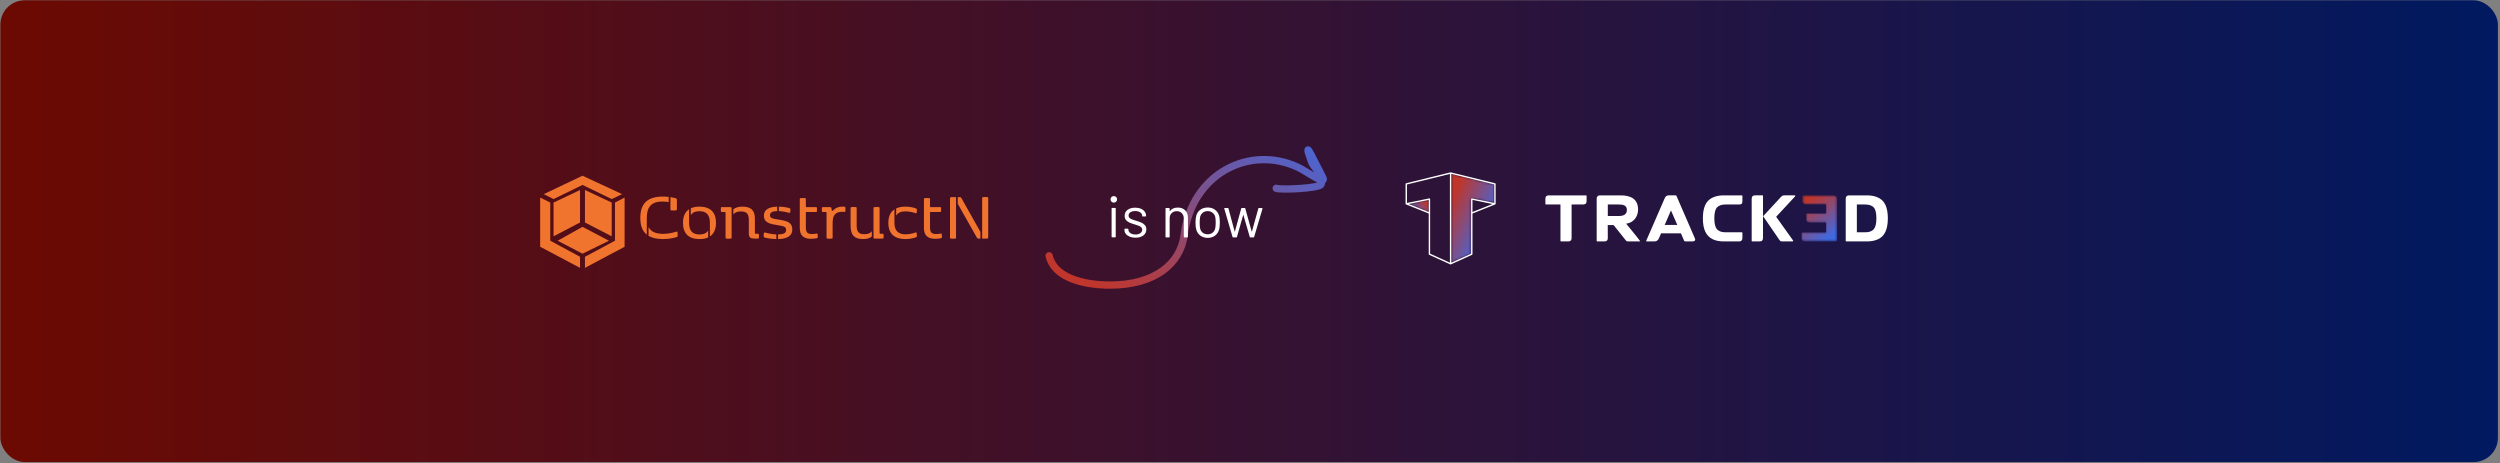 <svg width="1031" height="191" viewBox="0 0 1031 191" fill="none" xmlns="http://www.w3.org/2000/svg">
<rect x="0" y="0" width="1031" height="191" fill="#808080" stroke="none"/>
<rect x="0.161" y="0.123" width="1029.97" height="190.424" rx="10" fill="url(#paint0_linear_18006_146170)"/>
<path d="M432.649 105.482C435.567 117.565 455.016 117.564 457.76 117.564C476.358 117.564 486.85 108.657 488.326 97.024C491.558 71.556 515.249 59.733 535.161 68.924C537.811 70.002 547.839 77.364 545.35 72.853C543.103 68.784 536.584 54.605 540.743 66.448C541.934 69.837 546.213 71.786 544.831 76.008C544.277 77.702 527.943 78.404 526.303 77.655" stroke="url(#paint1_linear_18006_146170)" stroke-width="3" stroke-linecap="round"/>
<mask id="mask0_18006_146170" style="mask-type:luminance" maskUnits="userSpaceOnUse" x="742" y="80" width="16" height="20">
<path fill-rule="evenodd" clip-rule="evenodd" d="M742.909 96.084C742.909 95.884 743.005 95.79 743.191 95.79H753.02V91.772H746.262C745.32 91.772 744.846 91.306 744.846 90.384V88.226C744.846 88.054 744.923 87.972 745.094 87.972H753.02V84.331H744.778C743.81 84.331 743.335 83.842 743.335 82.847V80.82C743.335 80.649 743.412 80.567 743.584 80.567H756.192C757.133 80.567 757.607 81.029 757.607 81.961V99.296C757.607 99.467 757.526 99.562 757.354 99.562H744.353C743.385 99.562 742.909 99.096 742.909 98.16V96.084Z" fill="white"/>
</mask>
<g mask="url(#mask0_18006_146170)">
<path d="M742.909 96.084C742.909 95.884 743.005 95.79 743.191 95.79H753.02V91.772H746.262C745.32 91.772 744.846 91.306 744.846 90.384V88.226C744.846 88.054 744.923 87.972 745.094 87.972H753.02V84.331H744.778C743.81 84.331 743.335 83.842 743.335 82.847V80.82C743.335 80.649 743.412 80.567 743.584 80.567H756.192C757.133 80.567 757.607 81.029 757.607 81.961V99.296C757.607 99.467 757.526 99.562 757.354 99.562H744.353C743.385 99.562 742.909 99.096 742.909 98.16V96.084Z" fill="url(#paint2_linear_18006_146170)"/>
</g>
<path fill-rule="evenodd" clip-rule="evenodd" d="M646.708 99.564C647.648 99.564 648.124 99.112 648.124 98.198V84.333H652.878C653.832 84.333 654.312 83.871 654.312 82.939V80.822C654.312 80.65 654.217 80.569 654.045 80.569H638.742C637.801 80.569 637.321 81.031 637.321 81.975V84.079C637.321 84.251 637.402 84.333 637.574 84.333H643.536V99.297C643.536 99.469 643.618 99.564 643.79 99.564H646.708Z" fill="white"/>
<path fill-rule="evenodd" clip-rule="evenodd" d="M667.537 84.333C669.207 84.333 670.93 84.559 670.93 86.617C670.93 88.626 669.234 89.087 667.537 89.087H663.059V84.333H667.537ZM670.559 99.216C670.722 99.415 670.958 99.564 671.224 99.564H676.061C676.15 99.564 676.364 99.564 676.364 99.415C676.364 99.23 671.129 92.855 670.627 92.236C673.649 91.892 675.544 89.367 675.544 86.432C675.544 81.935 672.351 80.569 668.321 80.569H659.888C658.96 80.569 658.472 81.021 658.472 81.963V99.297C658.472 99.469 658.553 99.564 658.725 99.564H661.643C662.57 99.564 663.059 99.112 663.059 98.166L663.032 92.805H665.443L670.559 99.216Z" fill="white"/>
<path fill-rule="evenodd" clip-rule="evenodd" d="M691.364 80.764C691.296 80.632 691.192 80.564 691.02 80.564H688.274C687.442 80.564 686.908 80.844 686.501 81.799L678.918 99.256C678.892 99.324 678.878 99.374 678.878 99.415C678.878 99.51 678.946 99.564 679.091 99.564H682.231C683.253 99.564 683.81 99.085 684.221 98.112L685.026 96.225H693.219L694.503 99.216C694.612 99.442 694.784 99.564 695.01 99.564H697.896C698.733 99.564 699.091 99.256 699.091 98.872C699.091 98.673 699.036 98.433 698.919 98.166L691.364 80.764ZM689.111 86.78L691.707 92.752H686.523L689.111 86.78Z" fill="white"/>
<path fill-rule="evenodd" clip-rule="evenodd" d="M717.153 99.564C718.094 99.564 718.569 99.098 718.569 98.162V96.058C718.569 95.886 718.492 95.792 718.321 95.792H711.598C709.996 95.792 708.829 95.385 708.087 94.547C707.359 93.715 706.989 92.217 706.989 90.055C706.989 87.87 707.345 86.373 708.074 85.554C708.816 84.744 709.996 84.333 711.598 84.333H717.153C718.198 84.333 718.569 84.029 718.569 82.917V80.822C718.569 80.65 718.492 80.569 718.321 80.569H710.937C708.142 80.569 705.992 81.284 704.5 82.717C703.035 84.161 702.279 86.599 702.265 90.055C702.265 92.376 702.61 94.231 703.297 95.619C704.658 98.397 707.278 99.564 710.937 99.564H717.153Z" fill="white"/>
<path fill-rule="evenodd" clip-rule="evenodd" d="M725.635 99.564C726.585 99.564 727.064 99.085 727.064 98.116V80.777C727.064 80.632 726.983 80.564 726.824 80.564H723.826C722.874 80.564 722.395 81.043 722.395 82.011V99.365C722.395 99.497 722.477 99.564 722.649 99.564H725.635ZM735.98 80.564C735.278 80.564 734.922 80.727 734.483 81.202L727.114 89.164L733.836 98.967C734.112 99.392 734.433 99.564 734.867 99.564H739.188C739.386 99.564 739.494 99.497 739.494 99.365C739.494 99.256 739.455 99.139 739.359 99.021L732.483 89.403L740.224 81.057C740.342 80.935 740.395 80.832 740.395 80.75C740.395 80.632 740.264 80.564 739.983 80.564H735.98Z" fill="white"/>
<path fill-rule="evenodd" clip-rule="evenodd" d="M762.594 80.569C761.652 80.569 761.178 81.031 761.178 81.963V99.297C761.178 99.469 761.259 99.564 761.431 99.564H769.868C771.7 99.564 773.27 99.256 774.569 98.636C777.147 97.406 778.549 94.706 778.549 90.055C778.536 86.599 777.78 84.161 776.314 82.717C774.821 81.284 772.673 80.569 769.868 80.569H762.594ZM765.765 95.792V84.333H769.203C770.814 84.333 771.994 84.744 772.741 85.554C773.469 86.373 773.825 87.87 773.825 90.055C773.825 92.217 773.455 93.715 772.728 94.547C771.981 95.385 770.814 95.792 769.203 95.792H765.765Z" fill="white"/>
<mask id="mask1_18006_146170" style="mask-type:luminance" maskUnits="userSpaceOnUse" x="598" y="71" width="19" height="38">
<path fill-rule="evenodd" clip-rule="evenodd" d="M598.528 71.727V108.324L606.676 104.623V82.097C606.676 81.936 606.806 81.806 606.967 81.806C606.996 81.806 607.024 81.81 607.052 81.819L616.23 83.683V76.079L598.528 71.727Z" fill="white"/>
</mask>
<g mask="url(#mask1_18006_146170)">
<path d="M598.528 71.727V108.324L606.676 104.623V82.097C606.676 81.936 606.806 81.806 606.967 81.806C606.996 81.806 607.024 81.81 607.052 81.819L616.23 83.683V76.079L598.528 71.727Z" fill="url(#paint3_linear_18006_146170)"/>
</g>
<mask id="mask2_18006_146170" style="mask-type:luminance" maskUnits="userSpaceOnUse" x="579" y="82" width="11" height="6">
<path fill-rule="evenodd" clip-rule="evenodd" d="M580.959 84.128L589.212 87.428V82.451L580.959 84.128ZM579.795 84.282L579.788 84.278L579.789 84.278L579.795 84.282ZM579.756 84.253L579.747 84.244L579.746 84.243L579.743 84.241L579.74 84.237L579.741 84.238L579.743 84.241L579.747 84.244L579.756 84.252V84.253ZM579.734 84.231L579.731 84.227V84.228L579.734 84.231ZM579.728 84.224L579.725 84.221L579.727 84.222L579.728 84.224ZM579.72 84.214L579.717 84.21L579.718 84.211L579.72 84.214ZM579.712 84.203L579.709 84.2L579.71 84.2L579.712 84.203ZM579.707 84.195L579.704 84.192L579.702 84.188L579.702 84.188L579.704 84.192L579.706 84.194L579.707 84.195ZM579.687 84.16L579.685 84.156L579.685 84.157L579.687 84.16ZM579.674 84.126L579.672 84.121L579.673 84.123L579.674 84.126ZM579.671 84.117L579.67 84.112L579.669 84.108L579.668 84.108L579.67 84.112L579.671 84.116L579.671 84.117Z" fill="white"/>
</mask>
<g mask="url(#mask2_18006_146170)">
<path d="M580.959 84.128L589.212 87.428V82.451L580.959 84.128ZM579.795 84.282L579.788 84.278L579.789 84.278L579.795 84.282ZM579.756 84.253L579.747 84.244L579.746 84.243L579.743 84.241L579.74 84.237L579.741 84.238L579.743 84.241L579.747 84.244L579.756 84.252V84.253ZM579.734 84.231L579.731 84.227V84.228L579.734 84.231ZM579.728 84.224L579.725 84.221L579.727 84.222L579.728 84.224ZM579.72 84.214L579.717 84.21L579.718 84.211L579.72 84.214ZM579.712 84.203L579.709 84.2L579.71 84.2L579.712 84.203ZM579.707 84.195L579.704 84.192L579.702 84.188L579.702 84.188L579.704 84.192L579.706 84.194L579.707 84.195ZM579.687 84.16L579.685 84.156L579.685 84.157L579.687 84.16ZM579.674 84.126L579.672 84.121L579.673 84.123L579.674 84.126ZM579.671 84.117L579.67 84.112L579.669 84.108L579.668 84.108L579.67 84.112L579.671 84.116L579.671 84.117Z" fill="url(#paint4_linear_18006_146170)"/>
</g>
<path fill-rule="evenodd" clip-rule="evenodd" d="M580.954 84.13L589.207 87.43V82.454L580.954 84.13ZM598.093 109.035L589.379 105.078C589.271 105.029 589.208 104.923 589.207 104.812L589.207 88.056L579.836 84.309C579.817 84.302 579.8 84.292 579.783 84.281L579.782 84.28C579.773 84.274 579.764 84.267 579.756 84.26L579.754 84.258L579.751 84.255V84.255L579.741 84.247L579.74 84.246L579.738 84.243L579.735 84.241L579.735 84.24L579.729 84.234L579.726 84.231V84.23L579.722 84.227L579.721 84.225L579.72 84.223L579.717 84.22H579.717L579.715 84.217L579.713 84.214L579.711 84.213L579.709 84.21L579.708 84.209L579.707 84.206L579.705 84.203L579.704 84.202L579.702 84.198L579.7 84.197L579.699 84.195L579.697 84.191L579.696 84.19L579.694 84.187L579.693 84.185L579.692 84.183L579.69 84.179L579.689 84.178L579.687 84.174L579.686 84.172L579.686 84.171L579.683 84.167L579.683 84.166L579.681 84.163L579.68 84.159L579.68 84.158L579.678 84.154L579.677 84.153L579.676 84.15L579.674 84.146L579.673 84.141L579.672 84.139L579.671 84.137L579.67 84.133L579.669 84.133L579.668 84.128L579.667 84.125L579.667 84.124L579.666 84.119L579.665 84.118L579.664 84.115L579.663 84.111L579.663 84.111L579.662 84.106L579.661 84.104L579.661 84.101L579.66 84.097C579.656 84.078 579.654 84.058 579.654 84.04V84.038V84.031L579.653 75.853C579.653 75.71 579.758 75.59 579.895 75.567L598.154 71.078L598.159 71.077L598.159 71.076H598.162L598.166 71.075H598.169L598.174 71.073L598.176 71.073L598.181 71.072L598.183 71.071L598.189 71.07H598.19L598.196 71.07H598.197L598.203 71.069H598.204H598.21L598.211 71.068H598.217H598.218H598.225H598.225H598.232H598.233H598.239H598.24H598.246L598.247 71.069H598.253H598.254L598.26 71.07H598.261L598.267 71.07H598.269L598.274 71.071L598.276 71.072L598.282 71.073L598.283 71.073L598.288 71.075H598.291L598.295 71.076H598.298L598.299 71.077L598.304 71.078L616.562 75.567C616.699 75.59 616.804 75.71 616.804 75.853V84.04L616.803 84.054C616.802 84.068 616.8 84.082 616.797 84.097L616.797 84.101L616.796 84.104L616.795 84.106L616.795 84.111L616.794 84.111L616.793 84.115L616.792 84.118V84.119L616.791 84.124L616.79 84.125L616.789 84.128L616.788 84.133V84.133L616.786 84.137L616.785 84.139L616.784 84.141L616.783 84.146L616.781 84.15L616.78 84.153L616.779 84.154L616.778 84.158L616.777 84.159L616.776 84.163L616.774 84.166L616.774 84.167L616.772 84.171L616.771 84.172L616.77 84.174L616.768 84.178L616.768 84.179L616.765 84.183L616.764 84.185L616.763 84.187L616.761 84.19L616.76 84.191L616.758 84.195L616.757 84.197L616.756 84.198L616.754 84.202L616.753 84.203L616.751 84.206L616.749 84.209L616.748 84.209L616.746 84.213L616.744 84.214L616.743 84.217L616.74 84.22L616.737 84.223L616.736 84.225L616.735 84.227L616.732 84.23V84.231L616.729 84.234L616.727 84.236L616.723 84.24L616.722 84.241L616.72 84.243L616.717 84.246L616.716 84.246L616.707 84.255V84.255L616.703 84.258L616.702 84.26L616.7 84.261L616.686 84.272L616.685 84.273L616.682 84.275L616.675 84.28L616.674 84.281L616.668 84.285L616.664 84.287C616.651 84.296 616.636 84.303 616.621 84.309L607.251 88.056V104.812C607.25 104.923 607.186 105.029 607.079 105.078L598.364 109.035L598.362 109.036L598.361 109.036L598.36 109.037L598.358 109.038L598.356 109.039L598.355 109.04V109.04L598.352 109.041L598.35 109.042L598.348 109.042L598.347 109.044L598.345 109.044L598.343 109.045H598.342L598.341 109.046L598.339 109.047L598.337 109.048L598.336 109.048L598.334 109.049L598.333 109.049L598.331 109.05L598.329 109.051H598.329L598.326 109.051L598.325 109.052L598.323 109.053L598.322 109.053H598.32L598.318 109.054L598.316 109.055L598.315 109.055L598.314 109.055L598.312 109.056L598.31 109.057L598.309 109.057H598.308L598.306 109.058L598.304 109.058L598.302 109.059H598.301H598.299L598.298 109.06L598.295 109.061H598.294L598.293 109.061L598.291 109.062L598.289 109.062L598.287 109.063H598.286L598.284 109.063L598.282 109.063L598.28 109.064H598.28L598.278 109.064H598.276L598.274 109.065H598.273L598.271 109.065L598.269 109.066H598.267L598.266 109.066H598.265H598.263L598.262 109.066L598.26 109.067H598.258L598.258 109.067L598.255 109.067H598.253H598.251H598.251L598.249 109.068L598.247 109.068H598.244H598.244H598.242H598.24H598.238L598.236 109.068H598.236H598.233H598.231H598.229H598.227H598.224H598.222H598.221L598.22 109.068H598.217H598.215H598.214H598.213H598.211L598.208 109.068L598.206 109.067H598.206H598.204H598.201L598.2 109.067L598.199 109.067H598.197L598.195 109.066L598.195 109.066H598.193H598.192L598.19 109.066H598.188L598.186 109.065L598.184 109.065H598.184L598.182 109.064H598.179L598.177 109.064L598.175 109.063L598.173 109.063L598.171 109.063H598.17L598.168 109.062L598.166 109.062L598.164 109.061L598.163 109.061H598.162L598.16 109.06L598.158 109.059H598.156H598.155L598.154 109.058L598.151 109.058L598.149 109.057L598.147 109.057L598.146 109.056L598.143 109.055L598.142 109.055L598.141 109.055L598.139 109.054L598.137 109.053H598.135L598.135 109.053L598.133 109.052L598.131 109.051L598.128 109.051L598.127 109.05L598.125 109.049L598.123 109.049L598.122 109.048L598.121 109.048L598.119 109.047L598.117 109.046L598.116 109.045H598.115L598.112 109.044L598.111 109.044L598.109 109.042H598.109L598.107 109.042L598.105 109.041L598.103 109.04L598.103 109.04L598.101 109.039L598.099 109.038L598.097 109.037L598.096 109.036L598.095 109.036L598.093 109.035ZM597.937 71.729V108.326L589.789 104.625V87.863V87.859V82.099C589.789 81.938 589.659 81.808 589.498 81.808C589.469 81.808 589.44 81.812 589.414 81.82L580.235 83.685V76.081L597.937 71.729ZM598.52 71.729V108.326L606.668 104.625V82.099C606.668 81.938 606.799 81.808 606.959 81.808C606.989 81.808 607.017 81.812 607.044 81.82L616.222 83.685V76.081L598.52 71.729ZM607.251 87.43L615.504 84.13L607.251 82.454V87.43Z" fill="white"/>
<path d="M273.358 81.068C274.216 81.068 275.045 81.127 275.772 81.2V83.338C275.249 83.237 274.362 83.105 273.125 83.105C268.689 83.105 266.741 85.345 266.741 89.796V96.776C264.937 95.351 264.064 93.068 264.064 89.839C264.064 83.862 267.118 81.068 273.358 81.068ZM267.453 93.606C268.398 95.525 270.347 96.442 273.576 96.442C276.077 96.442 278.36 95.714 278.942 95.54C279.044 95.511 279.131 95.496 279.189 95.496C279.321 95.496 279.378 95.568 279.408 95.772C279.452 96.048 279.466 96.441 279.466 96.819C279.466 96.994 279.466 97.183 279.452 97.328C279.423 97.619 279.379 97.648 279.089 97.75C278.609 97.91 276.457 98.593 273.504 98.593C270.959 98.593 268.952 98.157 267.454 97.27V93.604L267.453 93.606ZM276.485 81.301C277.401 81.433 278.143 81.607 278.652 81.752C279.029 81.868 279.146 82.042 279.146 82.45V86.304C279.146 86.638 279.118 86.711 278.812 86.754C278.521 86.798 278.157 86.813 277.808 86.813C277.459 86.813 277.111 86.798 276.819 86.754C276.513 86.71 276.485 86.638 276.485 86.304V81.3V81.301Z" fill="#F1742E"/>
<path d="M284.177 86.289V91.903C284.177 94.812 285.283 96.702 288.468 96.702C290.256 96.702 291.391 96.106 292.046 95.058V97.909C291.071 98.359 289.879 98.592 288.468 98.592C283.916 98.592 281.661 96.178 281.661 91.902C281.661 89.299 282.505 87.393 284.177 86.288V86.289ZM284.891 85.896C285.865 85.446 287.058 85.213 288.469 85.213C293.02 85.213 295.275 87.627 295.275 91.903C295.275 94.506 294.431 96.412 292.759 97.517V91.903C292.759 88.994 291.654 87.104 288.469 87.104C286.68 87.104 285.545 87.7 284.891 88.748V85.897V85.896Z" fill="#F1742E"/>
<path d="M301.717 97.997C301.717 98.259 301.673 98.346 301.411 98.39C301.105 98.434 300.8 98.449 300.466 98.449C300.131 98.449 299.826 98.434 299.521 98.39C299.259 98.346 299.215 98.259 299.215 97.997V87.686C299.215 87.511 299.128 87.424 298.939 87.424H297.645C297.427 87.424 297.339 87.366 297.311 87.162C297.282 86.959 297.268 86.682 297.268 86.421C297.268 86.159 297.282 85.883 297.311 85.679C297.339 85.476 297.427 85.417 297.645 85.417H301.165C301.542 85.417 301.718 85.519 301.718 85.926V97.997H301.717ZM302.43 86.318C303.055 85.823 304.175 85.213 306.081 85.213C309.775 85.213 311.317 86.754 311.317 90.216V96.121C311.317 96.296 311.404 96.383 311.593 96.383H312.611C312.83 96.383 312.917 96.442 312.946 96.645C312.974 96.848 312.99 97.125 312.99 97.387C312.99 97.648 312.975 97.924 312.946 98.129C312.917 98.332 312.83 98.39 312.611 98.39H311.346C309.645 98.39 308.815 98.129 308.815 96.209V90.915C308.815 88.297 308.074 87.191 305.529 87.191C304.045 87.191 303.042 87.613 302.431 88.442V86.319L302.43 86.318Z" fill="#F1742E"/>
<path d="M315.053 96.106C315.126 95.859 315.228 95.83 315.489 95.903C316.187 96.092 318.02 96.601 320.158 96.674V98.594C318.05 98.549 315.998 98.172 315.286 97.939C315.025 97.852 314.98 97.793 314.952 97.531C314.908 97.138 314.923 96.542 315.053 96.106ZM320.507 85.227V87.046C318.966 87.089 317.54 87.424 317.54 88.747C317.54 90.07 318.718 90.172 321.132 90.565C324.55 91.118 326.746 91.67 326.746 94.638C326.746 97.78 323.735 98.536 320.87 98.594V96.674C322.587 96.645 324.201 96.368 324.201 94.827C324.201 93.677 323.591 93.3 320.842 92.878C317.555 92.383 315.039 91.889 315.039 88.951C315.039 86.013 317.846 85.3 320.507 85.227ZM321.219 85.213C323.401 85.242 325.262 85.722 325.641 85.868C325.874 85.955 325.931 86.028 325.947 86.246C325.961 86.348 325.961 86.465 325.961 86.581C325.961 86.93 325.932 87.308 325.859 87.584C325.816 87.744 325.758 87.803 325.641 87.803C325.598 87.803 325.539 87.788 325.466 87.774C325.132 87.687 323.081 87.119 321.219 87.047V85.214V85.213Z" fill="#F1742E"/>
<path d="M332.607 85.417H336.548C336.767 85.417 336.854 85.475 336.883 85.678C336.912 85.882 336.927 86.159 336.927 86.42C336.927 86.682 336.913 86.958 336.883 87.162C336.854 87.365 336.767 87.424 336.548 87.424H332.607C332.418 87.424 332.331 87.525 332.331 87.685V93.808C332.331 96.077 333.262 96.513 334.949 96.513C335.806 96.513 336.52 96.367 336.824 96.31C336.867 96.296 336.897 96.296 336.926 96.296C337.086 96.296 337.145 96.397 337.173 96.572C337.217 96.819 337.246 97.168 337.246 97.502C337.246 97.618 337.246 97.75 337.232 97.865C337.203 98.099 337.145 98.156 336.941 98.214C336.52 98.33 335.822 98.476 334.425 98.476C331.575 98.476 329.829 97.225 329.829 94.083V82.114C329.829 81.852 329.873 81.765 330.135 81.721C330.441 81.677 330.746 81.662 331.08 81.662C331.415 81.662 331.72 81.677 332.025 81.721C332.287 81.765 332.331 81.852 332.331 82.114V85.153C332.331 85.327 332.418 85.415 332.607 85.415V85.417Z" fill="#F1742E"/>
<path d="M347.296 87.336C345.739 87.336 344.606 87.831 343.965 88.936C343.572 89.619 343.369 90.55 343.369 92.266V97.996C343.369 98.258 343.325 98.345 343.063 98.389C342.758 98.433 342.453 98.448 342.118 98.448C341.784 98.448 341.478 98.433 341.173 98.389C340.912 98.345 340.867 98.258 340.867 97.996V87.685C340.867 87.51 340.78 87.423 340.591 87.423H339.298C339.079 87.423 338.992 87.365 338.963 87.162C338.934 86.958 338.92 86.681 338.92 86.42C338.92 86.158 338.934 85.882 338.963 85.678C338.992 85.475 339.079 85.416 339.298 85.416H342.381C342.671 85.416 342.817 85.503 342.861 85.765L343.007 86.769C343.021 86.9 343.094 86.914 343.181 86.914H343.341C343.414 86.914 343.457 86.9 343.56 86.798C344.476 85.795 345.727 85.213 347.341 85.213C347.792 85.213 348.054 85.227 348.316 85.257C348.563 85.286 348.606 85.359 348.636 85.577C348.665 85.766 348.679 86.028 348.679 86.29C348.679 86.611 348.651 86.945 348.606 87.162C348.562 87.337 348.505 87.41 348.243 87.381C347.909 87.352 347.589 87.337 347.298 87.337L347.296 87.336Z" fill="#F1742E"/>
<path d="M350.787 92.965V85.809C350.787 85.547 350.831 85.46 351.093 85.416C351.399 85.372 351.703 85.357 352.038 85.357C352.372 85.357 352.678 85.372 352.983 85.416C353.245 85.46 353.289 85.547 353.289 85.809V92.862C353.289 95.48 353.958 96.586 356.518 96.586C357.943 96.586 358.976 96.165 359.529 95.35V97.517C358.991 97.997 357.929 98.593 356.023 98.593C352.329 98.593 350.787 97.008 350.787 92.965ZM362.742 96.121C362.742 96.296 362.83 96.383 363.018 96.383H364.036C364.255 96.383 364.342 96.442 364.371 96.645C364.4 96.848 364.414 97.125 364.414 97.387C364.414 97.648 364.4 97.924 364.371 98.129C364.342 98.332 364.255 98.39 364.036 98.39H360.793C360.414 98.39 360.24 98.289 360.24 97.881V85.81C360.24 85.548 360.283 85.461 360.545 85.417C360.851 85.373 361.156 85.358 361.491 85.358C361.825 85.358 362.131 85.373 362.436 85.417C362.697 85.461 362.741 85.548 362.741 85.81V96.121H362.742Z" fill="#F1742E"/>
<path d="M368.864 86.348V91.903C368.864 95.117 370.449 96.645 373.446 96.645C375.337 96.645 377.081 96.063 377.62 95.874C377.678 95.86 377.736 95.846 377.78 95.846C377.911 95.846 377.998 95.918 378.027 96.093C378.086 96.413 378.129 96.82 378.129 97.184C378.129 97.591 378.129 97.678 377.794 97.824C377.271 98.057 375.525 98.594 373.446 98.594C369.082 98.594 366.348 96.587 366.348 91.904C366.348 89.199 367.264 87.395 368.864 86.349V86.348ZM369.577 85.955C370.639 85.446 371.947 85.213 373.446 85.213C375.525 85.213 377.271 85.736 377.794 85.984C378.129 86.144 378.129 86.216 378.129 86.624C378.129 86.987 378.086 87.394 378.027 87.715C377.998 87.889 377.911 87.962 377.78 87.962C377.737 87.962 377.678 87.948 377.62 87.933C377.081 87.744 375.337 87.162 373.446 87.162C371.554 87.162 370.319 87.73 369.577 88.908V85.956V85.955Z" fill="#F1742E"/>
<path d="M383.815 85.417H387.756C387.974 85.417 388.062 85.475 388.09 85.678C388.119 85.882 388.135 86.159 388.135 86.42C388.135 86.682 388.12 86.958 388.09 87.162C388.062 87.365 387.974 87.424 387.756 87.424H383.815C383.626 87.424 383.539 87.525 383.539 87.685V93.808C383.539 96.077 384.469 96.513 386.156 96.513C387.014 96.513 387.727 96.367 388.032 96.31C388.075 96.296 388.105 96.296 388.133 96.296C388.294 96.296 388.352 96.397 388.381 96.572C388.425 96.819 388.454 97.168 388.454 97.502C388.454 97.618 388.454 97.75 388.439 97.865C388.411 98.099 388.352 98.156 388.149 98.214C387.727 98.33 387.029 98.476 385.633 98.476C382.782 98.476 381.037 97.225 381.037 94.083V82.114C381.037 81.852 381.081 81.765 381.343 81.721C381.648 81.677 381.953 81.662 382.288 81.662C382.622 81.662 382.928 81.677 383.233 81.721C383.494 81.765 383.539 81.852 383.539 82.114V85.153C383.539 85.327 383.626 85.415 383.815 85.415V85.417Z" fill="#F1742E"/>
<path d="M391.784 81.856C391.784 81.448 391.987 81.303 392.366 81.303H394.271V98C394.271 98.261 394.243 98.349 393.981 98.393C393.675 98.437 393.356 98.451 393.022 98.451C392.687 98.451 392.381 98.437 392.077 98.393C391.815 98.349 391.786 98.261 391.786 98V81.856H391.784ZM395.667 81.303C396.06 81.303 396.263 81.317 396.438 81.623L404.335 95.644V98.393H403.666C403.273 98.393 403.055 98.349 402.895 98.073L394.983 84.037V81.303H395.666H395.667ZM405.048 81.696C405.048 81.434 405.076 81.347 405.338 81.303C405.644 81.258 405.949 81.244 406.283 81.244C406.618 81.244 406.938 81.258 407.243 81.303C407.504 81.346 407.533 81.434 407.533 81.696V97.84C407.533 98.247 407.33 98.393 406.951 98.393H405.046V81.696H405.048Z" fill="#F1742E"/>
<path d="M256.541 80.062C255.117 80.738 253.692 81.414 252.268 82.09C248.253 80.147 244.238 78.204 240.222 76.261C236.243 78.204 232.263 80.147 228.284 82.09C226.936 81.416 225.589 80.743 224.242 80.068C229.568 77.534 234.895 74.999 240.221 72.465C245.661 74.997 251.1 77.53 256.54 80.062H256.541Z" fill="#F1742E"/>
<path d="M252.267 97.455C248.59 95.554 244.915 93.652 241.238 91.751V78.365C244.915 80.089 248.59 81.812 252.267 83.536V97.455Z" fill="#F1742E"/>
<path d="M226.931 99.272C231.022 101.482 235.112 103.691 239.204 105.9C239.204 107.422 239.204 108.944 239.203 110.466C233.723 107.567 228.244 104.666 222.764 101.766V81.478C224.154 82.164 225.543 82.85 226.932 83.536C226.932 88.781 226.932 94.027 226.932 99.272H226.931Z" fill="#F1742E"/>
<path d="M239.203 91.751C235.563 93.652 231.923 95.554 228.284 97.455V83.536C231.923 81.812 235.563 80.089 239.203 78.365V91.751Z" fill="#F1742E"/>
<path d="M257.579 101.765C252.133 104.665 246.686 107.565 241.24 110.465V105.901C245.367 103.693 249.493 101.485 253.62 99.275V83.536C254.939 82.85 256.26 82.164 257.579 81.478V101.765Z" fill="#F1742E"/>
<path d="M251.12 99.277C247.488 101.057 243.855 102.837 240.222 104.617C236.805 102.836 233.388 101.056 229.971 99.277C233.388 97.367 236.805 95.457 240.222 93.547C243.854 95.457 247.487 97.367 251.12 99.277Z" fill="#F1742E"/>
<path d="M459.335 83.558C458.951 83.558 458.631 83.43 458.375 83.174C458.119 82.918 457.991 82.598 457.991 82.214C457.991 81.814 458.119 81.494 458.375 81.254C458.631 80.998 458.951 80.87 459.335 80.87C459.719 80.87 460.039 80.998 460.295 81.254C460.551 81.494 460.679 81.814 460.679 82.214C460.679 82.598 460.551 82.918 460.295 83.174C460.039 83.43 459.719 83.558 459.335 83.558ZM458.663 97.886C458.503 97.886 458.423 97.806 458.423 97.646V85.982C458.423 85.822 458.503 85.742 458.663 85.742H459.887C460.047 85.742 460.127 85.822 460.127 85.982V97.646C460.127 97.806 460.047 97.886 459.887 97.886H458.663ZM468.284 98.03C467.388 98.03 466.588 97.886 465.884 97.598C465.196 97.31 464.66 96.926 464.276 96.446C463.908 95.966 463.724 95.43 463.724 94.838V94.55C463.724 94.39 463.804 94.31 463.964 94.31H465.116C465.276 94.31 465.356 94.39 465.356 94.55V94.742C465.356 95.27 465.628 95.734 466.172 96.134C466.732 96.518 467.428 96.71 468.26 96.71C469.092 96.71 469.764 96.526 470.276 96.158C470.788 95.774 471.044 95.294 471.044 94.718C471.044 94.318 470.908 93.99 470.636 93.734C470.38 93.478 470.068 93.278 469.7 93.134C469.348 92.99 468.796 92.806 468.044 92.582C467.148 92.326 466.412 92.07 465.836 91.814C465.26 91.558 464.772 91.206 464.372 90.758C463.988 90.294 463.796 89.71 463.796 89.006C463.796 87.982 464.196 87.166 464.996 86.558C465.796 85.95 466.852 85.646 468.164 85.646C469.044 85.646 469.82 85.79 470.492 86.078C471.18 86.366 471.708 86.766 472.076 87.278C472.444 87.774 472.628 88.334 472.628 88.958V89.03C472.628 89.19 472.548 89.27 472.388 89.27H471.26C471.1 89.27 471.02 89.19 471.02 89.03V88.958C471.02 88.414 470.756 87.958 470.228 87.59C469.716 87.222 469.02 87.038 468.14 87.038C467.324 87.038 466.668 87.206 466.172 87.542C465.676 87.862 465.428 88.31 465.428 88.886C465.428 89.43 465.668 89.846 466.148 90.134C466.628 90.422 467.372 90.71 468.38 90.998C469.308 91.27 470.06 91.526 470.636 91.766C471.212 92.006 471.708 92.358 472.124 92.822C472.54 93.27 472.748 93.862 472.748 94.598C472.748 95.638 472.34 96.47 471.524 97.094C470.708 97.718 469.628 98.03 468.284 98.03ZM485.7 85.598C486.98 85.598 487.996 85.974 488.748 86.726C489.516 87.478 489.9 88.486 489.9 89.75V97.67C489.9 97.83 489.82 97.91 489.66 97.91H488.436C488.276 97.91 488.196 97.83 488.196 97.67V90.086C488.196 89.206 487.924 88.486 487.38 87.926C486.852 87.366 486.164 87.086 485.316 87.086C484.436 87.086 483.724 87.358 483.18 87.902C482.636 88.446 482.364 89.158 482.364 90.038V97.67C482.364 97.83 482.284 97.91 482.124 97.91H480.9C480.74 97.91 480.66 97.83 480.66 97.67V86.006C480.66 85.846 480.74 85.766 480.9 85.766H482.124C482.284 85.766 482.364 85.846 482.364 86.006V87.038C482.364 87.07 482.372 87.094 482.388 87.11C482.42 87.126 482.444 87.118 482.46 87.086C483.164 86.094 484.244 85.598 485.7 85.598ZM498.065 98.102C496.913 98.102 495.921 97.806 495.089 97.214C494.257 96.622 493.681 95.806 493.361 94.766C493.137 94.03 493.025 93.046 493.025 91.814C493.025 90.582 493.137 89.606 493.361 88.886C493.665 87.862 494.233 87.054 495.065 86.462C495.897 85.87 496.905 85.574 498.089 85.574C499.225 85.574 500.201 85.87 501.017 86.462C501.849 87.054 502.417 87.854 502.721 88.862C502.945 89.55 503.057 90.534 503.057 91.814C503.057 93.11 502.945 94.094 502.721 94.766C502.417 95.806 501.849 96.622 501.017 97.214C500.201 97.806 499.217 98.102 498.065 98.102ZM498.065 96.614C498.833 96.614 499.489 96.406 500.033 95.99C500.577 95.558 500.945 94.982 501.137 94.262C501.281 93.686 501.353 92.878 501.353 91.838C501.353 90.782 501.289 89.974 501.161 89.414C500.969 88.694 500.593 88.126 500.033 87.71C499.489 87.278 498.825 87.062 498.041 87.062C497.257 87.062 496.593 87.278 496.049 87.71C495.505 88.126 495.137 88.694 494.945 89.414C494.817 89.974 494.753 90.782 494.753 91.838C494.753 92.894 494.817 93.702 494.945 94.262C495.121 94.982 495.481 95.558 496.025 95.99C496.585 96.406 497.265 96.614 498.065 96.614ZM508.563 97.91C508.435 97.91 508.347 97.846 508.299 97.718L504.891 86.03L504.867 85.958C504.867 85.83 504.947 85.766 505.107 85.766H506.355C506.499 85.766 506.587 85.838 506.619 85.982L509.163 95.438C509.179 95.47 509.195 95.486 509.211 95.486C509.243 95.486 509.267 95.47 509.283 95.438L511.875 85.982C511.907 85.838 511.995 85.766 512.139 85.766H513.291C513.435 85.766 513.523 85.83 513.555 85.958L516.171 95.414C516.187 95.446 516.211 95.462 516.243 95.462C516.275 95.462 516.299 95.446 516.315 95.414L518.931 85.982C518.963 85.838 519.051 85.766 519.195 85.766L520.443 85.79C520.523 85.79 520.579 85.814 520.611 85.862C520.659 85.91 520.675 85.974 520.659 86.054L517.203 97.718C517.155 97.846 517.067 97.91 516.939 97.91H515.667C515.539 97.91 515.451 97.846 515.403 97.718L512.787 88.742C512.771 88.71 512.747 88.694 512.715 88.694C512.699 88.694 512.683 88.71 512.667 88.742L510.123 97.718C510.075 97.846 509.987 97.91 509.859 97.91H508.563Z" fill="white"/>
<defs>
<linearGradient id="paint0_linear_18006_146170" x1="0.161" y1="95.335" x2="1030.13" y2="95.335" gradientUnits="userSpaceOnUse">
<stop stop-color="#6C0A02"/>
<stop offset="1" stop-color="#001960"/>
</linearGradient>
<linearGradient id="paint1_linear_18006_146170" x1="431.874" y1="106.068" x2="488.051" y2="17.009" gradientUnits="userSpaceOnUse">
<stop stop-color="#C0362C"/>
<stop offset="1" stop-color="#4169E1"/>
</linearGradient>
<linearGradient id="paint2_linear_18006_146170" x1="745.199" y1="82.799" x2="755.317" y2="97.331" gradientUnits="userSpaceOnUse">
<stop stop-color="#BF362B"/>
<stop offset="1" stop-color="#4069E1"/>
</linearGradient>
<linearGradient id="paint3_linear_18006_146170" x1="597.295" y1="85.381" x2="617.459" y2="94.666" gradientUnits="userSpaceOnUse">
<stop stop-color="#BF362B"/>
<stop offset="0.75" stop-color="#5261C7"/>
<stop offset="1" stop-color="#4069E1"/>
</linearGradient>
<linearGradient id="paint4_linear_18006_146170" x1="587.326" y1="82.458" x2="581.553" y2="87.421" gradientUnits="userSpaceOnUse">
<stop stop-color="#BF362B"/>
<stop offset="1" stop-color="#4069E1"/>
</linearGradient>
</defs>
</svg>
